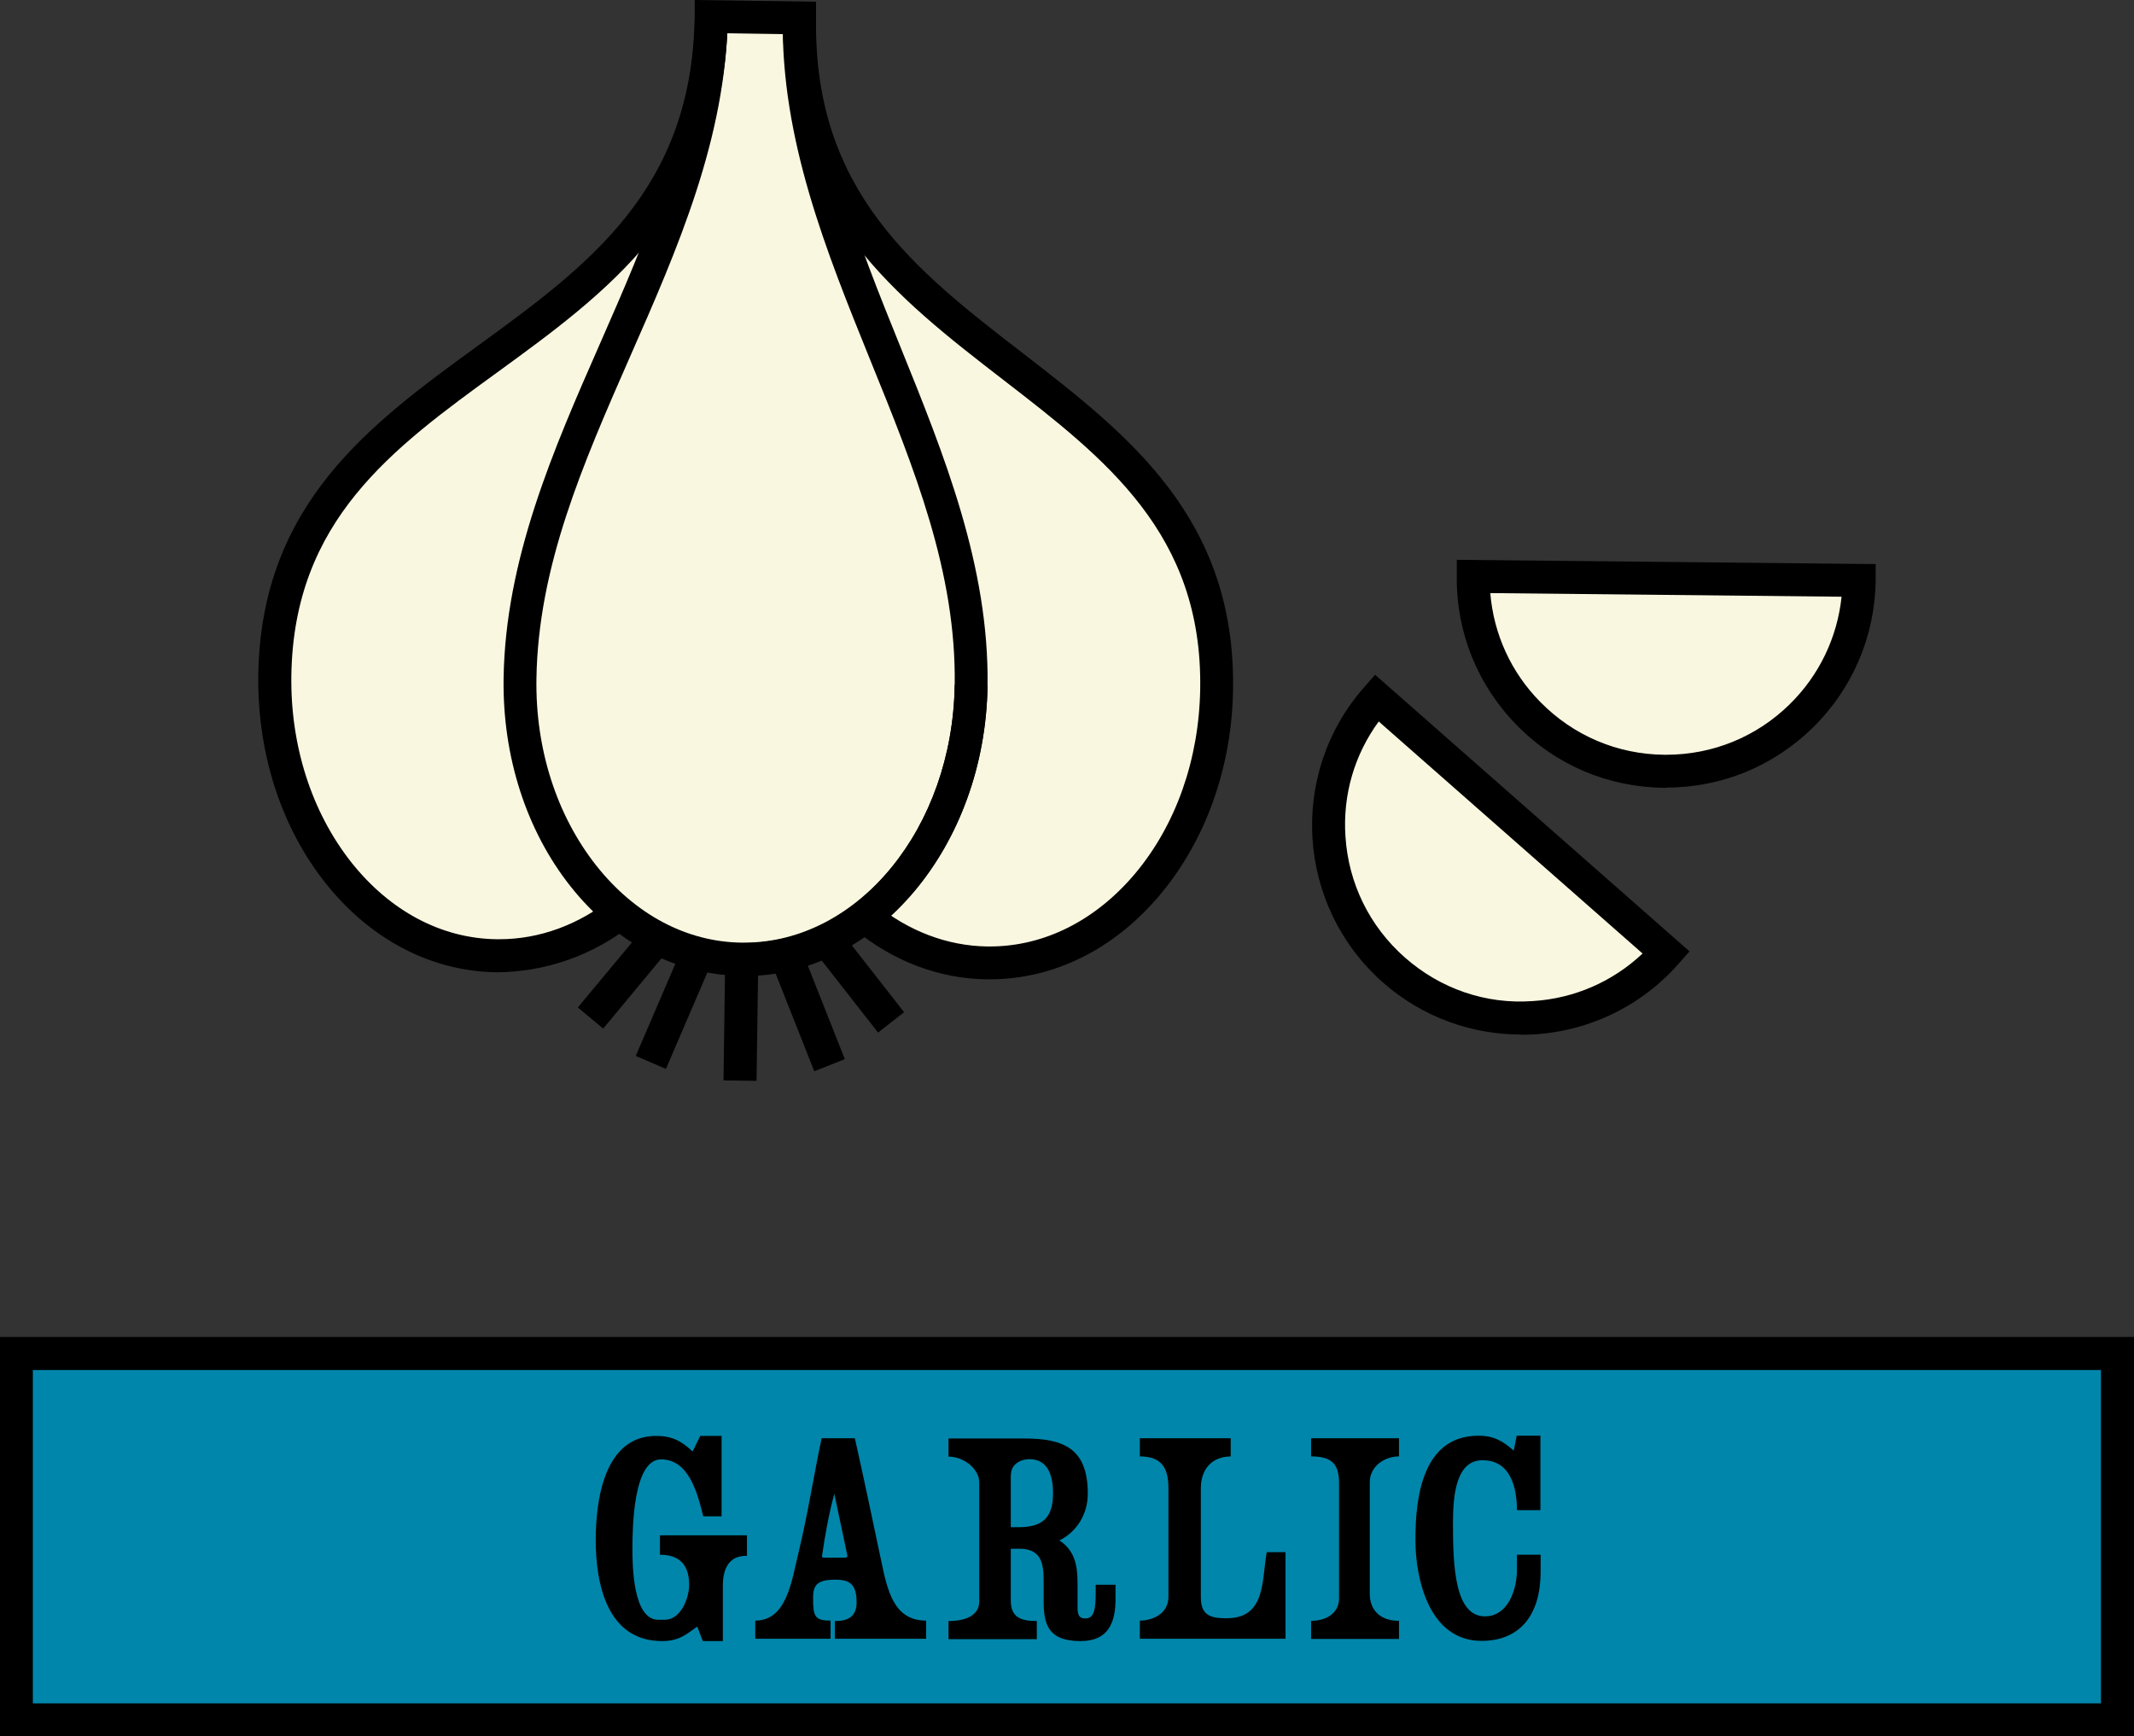<svg viewBox="0 0 100.05 81.41" xmlns="http://www.w3.org/2000/svg" data-name="Layer 2" id="Layer_2">
  <rect x="0" y="0" width="100.05" height="81.41" fill="#333333" stroke="none"/>
  <defs>
    <style>
      .cls-1 {
        fill: #0086ab;
      }

      .cls-2 {
        fill: #faf7e0;
      }
    </style>
  </defs>
  <g data-name="Layer 1" id="Layer_1-2">
    <g>
      <g>
        <g>
          <rect height="17.18" width="98.51" y="63.46" x=".77" class="cls-1"></rect>
          <path d="M100.05,81.41H0v-18.72h100.05v18.72ZM1.54,79.87h96.96v-15.63H1.54v15.63Z"></path>
        </g>
        <g>
          <path d="M35,72.95c-.86,0-1.11.65-1.11,1.42v2.58h-.94l-.26-.68c-.49.34-.83.68-1.65.68-2.58,0-3.11-2.69-3.11-4.74,0-1.85.39-4.88,2.83-4.88.74,0,1.18.23,1.71.73l.36-.73h1v3.77h-.86c-.28-1.14-.69-2.67-1.98-2.67s-1.34,3.15-1.34,4.2c0,.8.03,3.32,1.21,3.32h.31c.74,0,1.14-1,1.14-1.64,0-.97-.49-1.41-1.37-1.41v-.91h4.08v.96Z"></path>
          <path d="M39.14,76.84v-.83c.55,0,1.02-.15,1.02-.88,0-.85-.33-1.06-.99-1.06-.89,0-1.05.28-1.05.86,0,.86.08,1.06.82,1.06v.85h-3.53v-.85c1.5,0,1.71-1.91,2.04-3.24.42-1.74.7-3.55,1.07-5.31h1.56c.42,1.88.82,3.78,1.22,5.68.3,1.44.59,2.87,2.12,2.87v.85h-4.26ZM39.11,70.06c-.25.93-.43,1.93-.57,2.89,0,.05,0,.09.11.09h.96c.09,0,.12-.05.12-.09l-.61-2.89Z"></path>
          <path d="M48.93,75.07v-.97c0-.85-.15-1.48-1.14-1.48h-.4v2.43c0,.76.43.96,1.22.96v.85h-4.14v-.85c.93,0,1.44-.34,1.44-.91v-5.59c0-.65-.74-1.21-1.44-1.21v-.85h3.55c1.87,0,2.98.48,2.98,2.59,0,.93-.49,1.77-1.33,2.19.67.45.85,1.06.85,2.02v1.1c0,.28.02.54.36.54.42,0,.49-.42.49-1.24v-.34h.93v.66c0,1.11-.33,1.98-1.64,1.98-1.53,0-1.73-.8-1.73-1.88ZM47.39,69.14v2.47h.37c1.13,0,1.61-.46,1.61-1.58,0-.76-.19-1.61-1.11-1.61-.42,0-.86.25-.86.71Z"></path>
          <path d="M53.44,76.84v-.85c.55,0,1.34-.29,1.34-1.11v-5.09c0-.83-.22-1.5-1.34-1.5v-.85h4.26v.85c-.94.02-1.4.65-1.4,1.5v5.09c0,.85.42,1,1.21,1,1.85,0,1.64-1.79,1.88-3.1h.88v4.06h-6.82Z"></path>
          <path d="M62.78,69.54c0-.89-.34-1.25-1.31-1.25v-.85h4.12v.85c-.67,0-1.37.46-1.37,1.21v5.23c0,.7.42,1.27,1.37,1.27v.85h-4.12v-.85c.76,0,1.31-.39,1.31-1.06v-5.39Z"></path>
          <path d="M71.12,70.82c0-1.03-.28-2.35-1.61-2.35-1.21,0-1.39,1.53-1.39,2.95,0,2.04.09,4.37,1.5,4.37,1.06,0,1.5-1.21,1.5-2.19v-.7h1.11v.8c0,1.98-.93,3.24-2.77,3.24-2.44,0-3.1-2.87-3.1-4.74,0-2.01.34-4.88,2.96-4.88.71,0,1.14.25,1.65.7l.14-.7h1.11v3.49h-1.11Z"></path>
        </g>
      </g>
      <g>
        <g>
          <path d="M45.55,32.14c-.1,7.18-4.93,12.93-10.77,12.85-5.84-.08-10.5-5.97-10.39-13.16.16-10.92,8.81-19.99,8.97-31.04" class="cls-2"></path>
          <path d="M34.78,44.98c5.84.08,10.67-5.67,10.77-12.85.16-10.92-8.22-20.24-8.06-31.29" class="cls-2"></path>
          <path d="M29.23,42.68c-1.71,1.38-3.76,2.17-5.95,2.13-5.84-.08-10.5-5.97-10.39-13.16.23-15.58,20.22-14.14,20.46-30.88l4.13.06c-.24,16.74,19.78,15.88,19.56,31.46-.1,7.18-4.93,12.93-10.77,12.85-2.12-.03-4.08-.82-5.72-2.17" class="cls-2"></path>
          <line y2="50.67" x2="34.69" y1="44.98" x1="34.78" class="cls-2"></line>
          <line y2="49.82" x2="30.52" y1="44.7" x1="32.71" class="cls-2"></line>
          <line y2="47.74" x2="27.68" y1="43.97" x1="30.81" class="cls-2"></line>
          <line y2="49.94" x2="38.89" y1="44.76" x1="36.85" class="cls-2"></line>
          <line y2="47.94" x2="41.79" y1="44.09" x1="38.77" class="cls-2"></line>
        </g>
        <g>
          <path d="M34.9,45.76h-.14c-3.06-.05-5.91-1.54-8.02-4.21-2.07-2.62-3.18-6.08-3.13-9.73.08-5.6,2.34-10.75,4.53-15.73,2.14-4.88,4.36-9.93,4.44-15.32l1.54.02c-.08,5.7-2.36,10.89-4.57,15.91-2.22,5.06-4.32,9.84-4.4,15.13-.05,3.3.95,6.4,2.8,8.75,1.82,2.3,4.24,3.59,6.83,3.62h.11c5.36,0,9.77-5.39,9.87-12.09l1.54.02c-.11,7.54-5.22,13.61-11.42,13.61Z"></path>
          <path d="M34.9,45.76s-.09,0-.14,0l.02-1.54h.11c5.36,0,9.77-5.39,9.87-12.09.08-5.29-1.88-10.13-3.96-15.25-2.06-5.09-4.19-10.34-4.1-16.04l1.54.02c-.08,5.38,1.99,10.49,3.99,15.44,2.04,5.04,4.15,10.26,4.07,15.86-.11,7.54-5.22,13.61-11.42,13.61Z"></path>
          <path d="M46.4,45.92s-.1,0-.14,0c-2.23-.03-4.37-.84-6.2-2.34l.98-1.19c1.55,1.27,3.37,1.96,5.24,1.99h.12c2.55,0,4.96-1.21,6.82-3.42,1.92-2.29,3-5.37,3.05-8.67.11-7.26-4.43-10.77-9.22-14.47-5-3.86-10.15-7.84-10.33-16.22l-2.62-.04c-.42,8.36-5.7,12.2-10.8,15.91-4.9,3.56-9.53,6.93-9.64,14.2-.05,3.29.95,6.4,2.8,8.75,1.82,2.3,4.24,3.59,6.83,3.62h.12c1.89,0,3.74-.68,5.33-1.96l.97,1.21c-1.92,1.54-4.17,2.29-6.45,2.3-3.06-.05-5.91-1.54-8.02-4.21-2.07-2.62-3.18-6.08-3.13-9.73.12-8.04,5.28-11.79,10.27-15.42,5.18-3.77,10.07-7.32,10.19-15.46v-.77s5.69.08,5.69.08v.77c-.13,8.13,4.66,11.83,9.73,15.74,4.88,3.78,9.94,7.68,9.82,15.72-.05,3.65-1.27,7.07-3.41,9.63-2.15,2.57-4.99,3.98-8,3.98Z"></path>
          <polygon points="35.47 50.68 33.92 50.66 34 44.97 35.55 45 35.47 50.68"></polygon>
          <rect transform="translate(-24.29 57.64) rotate(-66.74)" height="1.54" width="5.56" y="46.49" x="28.83"></rect>
          <polygon points="28.28 48.23 27.09 47.24 30.22 43.48 31.4 44.47 28.28 48.23"></polygon>
          <rect transform="translate(-14.77 17.26) rotate(-21.59)" height="5.57" width="1.54" y="44.57" x="37.1"></rect>
          <rect transform="translate(-19.8 34.57) rotate(-38.02)" height="4.89" width="1.55" y="43.57" x="39.5"></rect>
        </g>
        <g>
          <path d="M64.54,32.72c-3.3,3.75-2.94,9.46.81,12.76,3.75,3.3,9.46,2.94,12.76-.81l-13.58-11.95Z" class="cls-2"></path>
          <path d="M71.32,48.51c-2.3,0-4.62-.8-6.48-2.44-4.06-3.58-4.46-9.79-.88-13.85l.51-.58,14.74,12.97-.51.58c-1.94,2.2-4.65,3.33-7.37,3.33ZM64.64,33.83c-1.14,1.56-1.69,3.44-1.56,5.39.14,2.2,1.13,4.22,2.79,5.68,1.66,1.46,3.78,2.2,5.99,2.04,1.95-.12,3.75-.91,5.15-2.23l-12.37-10.88Z"></path>
        </g>
        <g>
          <path d="M69.07,27.03c-.05,4.99,3.95,9.08,8.95,9.14,4.99.05,9.08-3.95,9.14-8.95l-18.08-.19Z" class="cls-2"></path>
          <path d="M78.12,36.94h-.11c-2.62-.03-5.08-1.07-6.91-2.95-1.83-1.87-2.83-4.35-2.8-6.97v-.77s19.64.2,19.64.2v.77c-.04,2.62-1.08,5.07-2.96,6.91-1.85,1.81-4.28,2.8-6.86,2.8ZM69.87,27.81c.16,1.92.97,3.71,2.34,5.1,1.55,1.58,3.61,2.46,5.82,2.48h.09c2.18,0,4.23-.84,5.78-2.36,1.39-1.36,2.24-3.14,2.44-5.05l-16.47-.17Z"></path>
        </g>
      </g>
    </g>
  </g>
</svg>